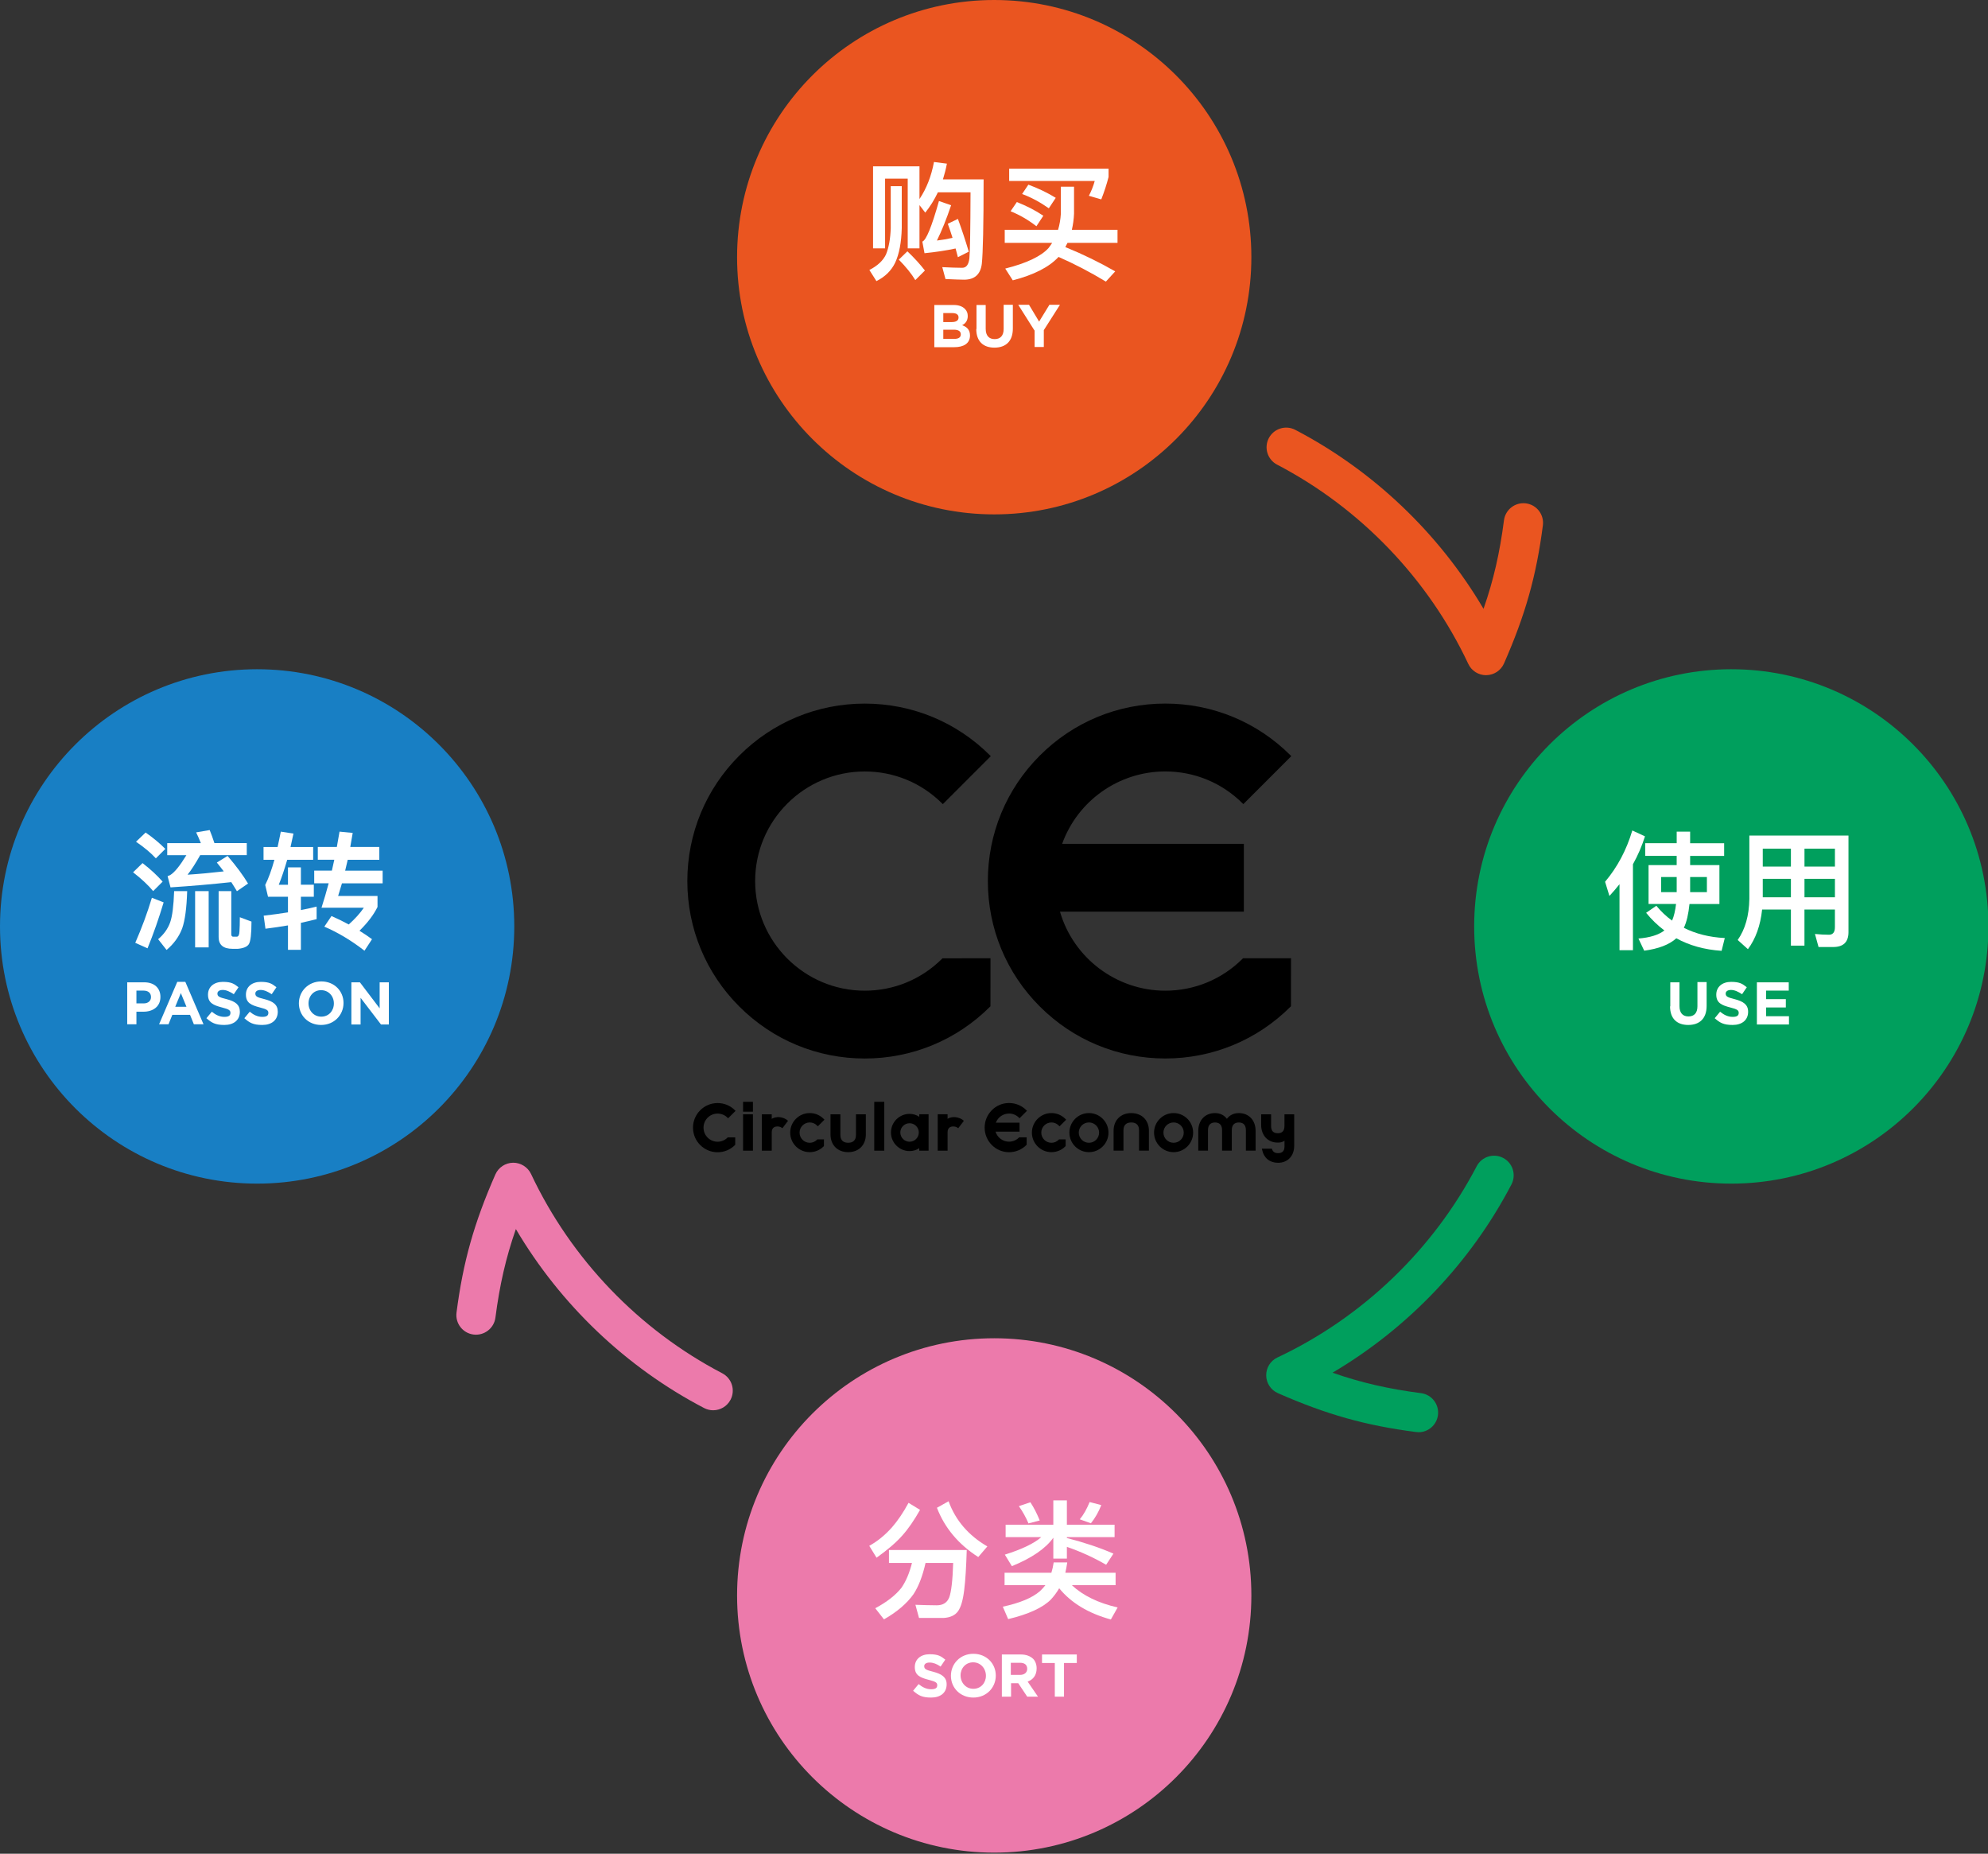<?xml version="1.0" encoding="UTF-8"?>
<svg id="_レイヤー_1" data-name="レイヤー_1" xmlns="http://www.w3.org/2000/svg" width="886" height="826" viewBox="0 0 886 826">
  <rect x="0" y="0" width="886" height="826" fill="#333333" stroke="none"/>
  <circle cx="443.1" cy="114.6" r="114.6" fill="#ea5520"/>
  <g>
    <path d="M401.89,82.96v18.7c-.17,6.38-1.14,11.52-2.91,15.33-1.71,3.59-4.5,6.33-8.38,8.27l-3.14-4.96c3.65-1.88,6.16-4.22,7.41-6.95,1.25-3.02,1.94-6.9,2.11-11.69v-18.7h4.9ZM409.81,88.66c3.08-4.62,5.25-10.09,6.44-16.48l5.76.74c-.46,2.45-1.08,4.79-1.77,7.01h18.13c0,20.29-.29,32.84-.8,37.62-.57,4.67-3.19,7.07-7.87,7.07-1.6,0-4.33-.11-8.32-.29l-1.43-5.3c3.42.17,6.38.29,8.89.29,1.82,0,2.85-1.42,3.19-4.16.28-2.79.46-12.6.51-29.47h-14.54c-1.6,3.36-3.48,6.38-5.64,9.06l-2.57-3.36v19.27h-5.24v-31.07h-10.09v31.07h-5.36v-36.54h20.69v14.54ZM412.21,120.53l-4.28,4.28c-1.71-2.85-4.16-5.87-7.35-9.12l3.82-3.71c3.08,2.91,5.64,5.76,7.81,8.55ZM431.76,112.15l-4.85,2.45c-.34-1.37-.68-2.62-1.03-3.88-4.22.91-8.84,1.6-13.85,2.11l-.97-5.19c1.71-.57,4.16-6.56,7.41-18.07l5.42,1.88c-2.05,6.1-4.16,11.34-6.33,15.73,2.39-.28,4.67-.68,6.96-1.2-.68-2.22-1.42-4.33-2.11-6.27l4.5-2.17c1.65,4.45,3.25,9.29,4.85,14.59Z" fill="#fff"/>
    <path d="M478.67,83.19v12.03c-.11,2.57-.46,4.96-.97,7.18h20.35v5.81h-22.29c-.34.63-.63,1.25-.97,1.88,8.09,3.31,15.51,6.95,22.23,10.83l-4.16,4.56c-6.84-4.16-13.85-7.81-21.09-11l-.11.11c-4.16,4.45-10.95,7.92-20.29,10.32l-3.36-5.24c9.52-2.39,15.96-5.47,19.27-9.12.57-.74,1.14-1.54,1.65-2.34h-21.15v-5.81h23.77c.68-2.22,1.08-4.62,1.25-7.18v-12.03h5.87ZM494.06,75.15v3.71c-.85,3.31-1.94,6.67-3.25,9.98l-5.53-1.6c1.03-1.94,1.94-4.16,2.62-6.61h-38.14v-5.47h44.29ZM464.99,96.13l-3.08,4.67c-3.71-2.85-7.53-5.07-11.52-6.67l2.79-4.1c4.33,1.71,8.27,3.71,11.8,6.1ZM470.52,88.15l-3.08,4.67c-3.88-2.74-7.81-4.85-11.91-6.38l2.79-4.16c4.45,1.65,8.49,3.59,12.2,5.87Z" fill="#fff"/>
  </g>
  <g>
    <path d="M416.4,135.9h8.7c2.1,0,3.8.6,4.9,1.7.9.9,1.3,1.9,1.3,3.2h0c0,2.2-1.1,3.4-2.5,4.1,2.2.8,3.5,2.1,3.5,4.6h0c0,3.5-2.8,5.2-7,5.2h-8.9v-18.8h0ZM427.2,141.4c0-1.2-1-1.9-2.7-1.9h-4.1v4h3.8c1.8,0,3-.6,3-2h0v-.1ZM425.2,146.9h-4.8v4.1h4.9c1.8,0,2.9-.6,2.9-2h0c0-1.3-.9-2.1-3.1-2.1h.1Z" fill="#fff"/>
    <path d="M435.2,146.6v-10.7h4.1v10.6c0,3.1,1.5,4.6,4,4.6s4-1.5,4-4.5v-10.8h4.1v10.6c0,5.7-3.2,8.5-8.2,8.5s-8.1-2.8-8.1-8.3h.1Z" fill="#fff"/>
    <path d="M461,147.2l-7.2-11.4h4.8l4.5,7.5,4.6-7.5h4.7l-7.2,11.3v7.5h-4.1v-7.4h-.1Z" fill="#fff"/>
  </g>
  <circle cx="443.1" cy="710.9" r="114.6" fill="#ec7aab"/>
  <g>
    <path d="M410.04,672.76c-2.62,4.67-5.3,8.55-7.98,11.52-2.62,2.96-6.38,6.21-11.4,9.81l-3.25-5.3c3.53-1.94,6.96-4.67,10.15-8.27,2.57-2.96,5.02-6.56,7.35-10.89l5.13,3.14ZM396.19,696.42v-5.76h34.66c-.23,7.41-.57,13.34-1.14,17.9-.57,4.56-1.48,7.7-2.85,9.52-1.31,1.71-3.42,2.68-6.33,2.85h-10.95l-1.6-5.87c3.36.11,6.56.23,9.52.23,2.79,0,4.62-1.2,5.53-3.48.91-2.39,1.54-7.52,1.77-15.39h-12.31c-1.31,5.81-3.08,10.43-5.36,13.91-2.96,4.16-7.35,7.92-13.17,11.23l-3.88-4.96c5.13-2.74,9.01-5.76,11.63-9.06,2-2.85,3.59-6.56,4.73-11.12h-10.26ZM440.03,689.06l-4.05,4.73c-8.78-5.64-14.94-12.94-18.41-21.95l5.19-2.91c3.08,8.49,8.84,15.22,17.27,20.12Z" fill="#fff"/>
    <path d="M468.35,712.72c-3.65,3.65-9.98,6.56-19.04,8.72l-2.39-5.53c7.64-1.65,13.11-3.93,16.53-6.9.91-.85,1.77-1.77,2.45-2.68h-18.19v-5.53h20.86c.46-1.48.8-3.02,1.03-4.62h6.04c-.23,1.6-.51,3.14-.85,4.62h22.4v5.53h-19.5c5.02,4.67,11.86,7.98,20.41,9.92l-3.02,5.36c-10.03-2.74-17.73-7.41-23.03-13.91-1.08,1.88-2.34,3.53-3.71,5.02ZM475.48,694.48h-6.04v-9.29c-3.48,4.85-9.63,9.06-18.47,12.66l-3.14-5.13c7.58-2.39,13-4.96,16.25-7.81h-15.9v-5.53h21.26v-10.83h6.04v10.83h21.26v5.53h-21.26v.4c7.53,1.94,14.48,4.22,20.75,6.96l-3.25,4.96c-5.7-3.31-11.57-5.93-17.5-7.98v5.24ZM463.39,677.49l-5.02,1.31c-1.14-2.68-2.57-5.24-4.28-7.7l5.13-1.71c1.54,2.34,2.91,5.02,4.16,8.09ZM490.81,670.65c-1.2,3.08-2.74,5.76-4.62,8.1l-4.96-1.77c1.71-2.05,3.14-4.62,4.39-7.7l5.19,1.37Z" fill="#fff"/>
  </g>
  <circle cx="771.6" cy="412.8" r="114.6" fill="#009f5d"/>
  <circle cx="114.6" cy="412.8" r="114.6" fill="#187fc4"/>
  <g>
    <path d="M72.48,392.84l-4.22,4.22c-2.11-2.57-5.07-5.36-8.95-8.38l4.22-4.1c3.54,2.74,6.56,5.53,8.95,8.27ZM72.93,402.08c-2.17,7.24-4.56,14.08-7.18,20.47l-5.47-2.45c2.85-6.5,5.36-13.23,7.41-20.07l5.24,2.05ZM73.68,378.25l-4.22,4.22c-2.05-2.28-5.02-4.79-8.84-7.41l4.28-4.1c3.42,2.39,6.38,4.85,8.78,7.3ZM83.42,397.06c-.23,7.52-.97,13.05-2.22,16.59-1.37,3.65-3.71,6.9-6.96,9.63l-3.76-4.79c2.51-2.11,4.33-4.62,5.36-7.52.97-2.74,1.54-7.41,1.77-13.91h5.81ZM74.7,390.39c.51-.17.91-.34,1.2-.51,1.88-1.14,4.28-4.1,7.18-8.84h-8.55v-5.36h14.99c-.68-1.71-1.37-3.31-2.11-4.79l6.04-1.03c.68,1.71,1.43,3.65,2.11,5.81h14.42v5.36h-20.75c-2.11,3.76-3.99,6.67-5.64,8.72,5.36-.34,10.77-.85,16.13-1.48-1.03-1.37-2.05-2.68-3.08-3.93l4.79-2.96c3.99,4.67,7.01,8.78,9.12,12.31l-4.96,3.42c-.8-1.31-1.6-2.68-2.51-4.05-8.32.91-17.39,1.71-27.08,2.34l-1.31-5.02ZM93,397.06v25.08h-6.04v-25.08h6.04ZM103.6,422.77c-4.1,0-6.16-1.77-6.16-5.24v-20.47h5.64v19.27c0,.57.23.91.68,1.03h1.88c.68-.11,1.03-.91,1.08-2.39.11-1.54.17-3.65.17-6.27l5.19,1.94c0,5.53-.4,8.89-1.2,10.09-.74,1.14-2.39,1.82-4.96,2.05h-2.34Z" fill="#fff"/>
    <path d="M134.1,386.46v7.75h5.76v5.36h-5.76v5.93c2.45-.46,4.79-.97,7.01-1.54v5.59c-2.28.57-4.62,1.14-7.01,1.65v12.03h-5.76v-10.89c-3.19.57-6.56,1.03-10.03,1.48l-.8-5.81c3.82-.46,7.41-.91,10.83-1.48v-6.96h-8.89l-1.25-5.24c1.48-2.96,2.85-6.73,4.1-11.23h-4.85v-5.7h6.27c.46-2.17.97-4.45,1.43-6.84l5.64.86c-.46,2.05-.86,4.05-1.31,5.99h10.09v5.7h-11.57c-1.2,4.16-2.45,7.87-3.76,11.12h4.1v-7.75h5.76ZM150.12,377.4l1.2-6.84,5.87.57c-.4,2.17-.74,4.22-1.08,6.27h12.94v5.7h-14.08c-.4,1.71-.8,3.31-1.14,4.85h16.7v5.64h-18.13c-.57,2-1.14,3.88-1.71,5.64h17.56v4.9c-1.71,3.48-4.39,7.01-8.04,10.6,1.94,1.2,3.82,2.45,5.59,3.76l-3.36,5.13c-5.81-4.5-11.74-8.09-17.9-10.72l3.19-4.73c2.62,1.14,5.19,2.39,7.7,3.76,2.79-2.51,5.02-4.96,6.73-7.47h-18.87c1.14-3.48,2.17-7.13,3.19-10.89h-6.44v-5.64h7.87c.34-1.6.74-3.25,1.08-4.85h-7.35v-5.7h8.49Z" fill="#fff"/>
  </g>
  <g>
    <path d="M56.6,437.7h7.7c4.5,0,7.2,2.6,7.2,6.5h0c0,4.4-3.4,6.6-7.6,6.6h-3.1v5.6h-4.1v-18.8h0l-.1.1ZM64,447.1c2.1,0,3.3-1.2,3.3-2.8h0c0-1.9-1.3-2.9-3.3-2.9h-3.2v5.7h3.3-.1Z" fill="#fff"/>
    <path d="M78.8,437.5h3.8l8.1,18.9h-4.3l-1.7-4.2h-7.9l-1.7,4.2h-4.2l8.1-18.9h-.2ZM83.1,448.6l-2.5-6.1-2.5,6.1h5Z" fill="#fff"/>
    <path d="M92,453.7l2.4-2.9c1.7,1.4,3.5,2.3,5.6,2.3s2.7-.7,2.7-1.8h0c0-1.1-.6-1.6-3.8-2.4-3.8-1-6.2-2-6.2-5.7h0c0-3.5,2.7-5.7,6.6-5.7s5.1.9,7,2.4l-2.1,3.1c-1.7-1.1-3.3-1.9-4.9-1.9s-2.4.7-2.4,1.6h0c0,1.3.8,1.7,4.1,2.5,3.8,1,5.9,2.4,5.9,5.6h0c0,3.8-2.8,5.9-6.9,5.9s-5.7-1-8-3h0Z" fill="#fff"/>
    <path d="M108.9,453.7l2.4-2.9c1.7,1.4,3.5,2.3,5.6,2.3s2.7-.7,2.7-1.8h0c0-1.1-.6-1.6-3.8-2.4-3.8-1-6.2-2-6.2-5.7h0c0-3.5,2.7-5.7,6.6-5.7s5.1.9,7,2.4l-2.1,3.1c-1.7-1.1-3.3-1.9-4.9-1.9s-2.4.7-2.4,1.6h0c0,1.3.8,1.7,4.1,2.5,3.8,1,5.9,2.4,5.9,5.6h0c0,3.8-2.8,5.9-6.9,5.9s-5.7-1-8-3h0Z" fill="#fff"/>
    <path d="M133.2,447.1h0c0-5.4,4.2-9.8,10-9.8s9.9,4.3,9.9,9.6h0c0,5.4-4.2,9.8-10,9.8s-9.9-4.3-9.9-9.7h0v.1ZM148.8,447.1h0c0-3.3-2.4-5.9-5.7-5.9s-5.6,2.6-5.6,5.9h0c0,3.3,2.4,5.9,5.7,5.9s5.6-2.6,5.6-5.9h0Z" fill="#fff"/>
    <path d="M156.6,437.7h3.8l8.8,11.6v-11.6h4.1v18.8h-3.5l-9.1-11.9v11.9h-4.1v-18.8h0Z" fill="#fff"/>
  </g>
  <g>
    <path d="M744.4,448.4v-10.7h4.1v10.6c0,3.1,1.5,4.6,4,4.6s4-1.5,4-4.5v-10.8h4.1v10.6c0,5.7-3.2,8.5-8.2,8.5s-8.1-2.8-8.1-8.3h.1Z" fill="#fff"/>
    <path d="M764.2,453.7l2.4-2.9c1.7,1.4,3.5,2.3,5.6,2.3s2.7-.7,2.7-1.8h0c0-1.1-.6-1.6-3.8-2.4-3.8-1-6.2-2-6.2-5.7h0c0-3.5,2.7-5.7,6.6-5.7s5.1.9,7,2.4l-2.1,3.1c-1.7-1.1-3.3-1.9-4.9-1.9s-2.4.7-2.4,1.6h0c0,1.3.8,1.7,4,2.5,3.8,1,6,2.4,6,5.6h0c0,3.8-2.8,5.9-6.9,5.9s-5.7-1-8-3h0Z" fill="#fff"/>
    <path d="M783,437.7h14.2v3.7h-10.1v3.8h8.8v3.7h-8.8v3.9h10.2v3.7h-14.3v-18.8h0Z" fill="#fff"/>
  </g>
  <g>
    <path d="M407,753.3l2.4-2.9c1.7,1.4,3.5,2.3,5.6,2.3s2.7-.7,2.7-1.8h0c0-1.1-.6-1.6-3.8-2.4-3.8-1-6.2-2-6.2-5.7h0c0-3.5,2.7-5.7,6.6-5.7s5.1.9,7,2.4l-2.1,3.1c-1.7-1.2-3.3-1.8-4.9-1.8s-2.4.7-2.4,1.6h0c0,1.3.8,1.7,4,2.5,3.8,1,6,2.4,6,5.6h0c0,3.8-2.8,5.9-6.9,5.9s-5.7-1-8-3h0v-.1Z" fill="#fff"/>
    <path d="M423.8,746.7h0c0-5.4,4.2-9.8,10-9.8s10,4.3,10,9.7h0c0,5.4-4.2,9.8-10,9.8s-10-4.3-10-9.7h0ZM439.4,746.7h0c0-3.3-2.4-6-5.7-6s-5.6,2.6-5.6,5.8h0c0,3.3,2.4,6,5.7,6s5.6-2.6,5.6-5.8h0Z" fill="#fff"/>
    <path d="M446.3,737.2h8.6c2.4,0,4.2.7,5.5,1.9,1,1,1.6,2.5,1.6,4.3h0c0,3.1-1.6,5-4,5.9l4.6,6.7h-4.8l-4-6h-3.2v6h-4.1v-18.8h-.2ZM454.6,746.3c2,0,3.2-1.1,3.2-2.7h0c0-1.8-1.2-2.7-3.2-2.7h-4.1v5.4h4.2-.1Z" fill="#fff"/>
    <path d="M470.1,741h-5.7v-3.8h15.5v3.8h-5.7v15h-4.1v-15h0Z" fill="#fff"/>
  </g>
  <g>
    <path d="M717.28,399.23l-1.94-6.33c5.47-6.5,9.52-14.08,12.14-22.86l5.64,2.62c-1.37,4.33-3.13,8.44-5.36,12.43v38.31h-5.99v-29.42c-1.43,1.82-2.91,3.53-4.5,5.25ZM747.26,375.74v-5.19h5.99v5.19h15.16v5.64h-15.16v4.1h13.05v17.33h-13.34c-.46,4.45-1.25,7.98-2.51,10.6,5.3,2.68,11.4,4.22,18.24,4.56l-1.42,5.7c-7.64-.51-14.37-2.39-20.18-5.59-3.14,2.85-7.92,4.67-14.31,5.53l-2.57-5.42c5.07-.4,8.95-1.6,11.57-3.59-3.02-2.28-5.76-4.9-8.15-7.87l4.56-3.14c2.11,2.57,4.45,4.79,7.01,6.61.85-1.94,1.42-4.45,1.77-7.41h-12.26v-17.33h12.54v-4.1h-14.02v-5.64h14.02ZM747.26,390.79h-6.95v6.73h6.95v-6.73ZM760.72,390.79h-7.47v6.73h7.47v-6.73Z" fill="#fff"/>
    <path d="M779.01,422.94l-4.56-4.1c3.36-4.79,5.07-10.89,5.19-18.3v-28.22h44.18v43.04c0,4.39-2.28,6.61-6.78,6.61h-6.56l-1.6-5.81c2.28.23,4.33.34,6.27.34,1.71,0,2.62-1.14,2.62-3.31v-7.92h-13.57v16.08h-6.04v-16.08h-12.83c-.74,7.07-2.85,13-6.33,17.67ZM785.62,378.14v7.98h12.54v-7.98h-12.54ZM785.62,399.8h12.54v-8.21h-12.54v8.21ZM817.78,378.14h-13.57v7.98h13.57v-7.98ZM817.78,391.59h-13.57v8.21h13.57v-8.21Z" fill="#fff"/>
  </g>
  <g>
    <g>
      <g>
        <path d="M419.93,427.12c-9.22,9.22-21.49,14.31-34.54,14.31-26.93,0-48.84-21.91-48.84-48.84s21.91-48.84,48.84-48.84c13.05,0,25.31,5.08,34.54,14.3l.26.26,21.38-21.38-.26-.26c-14.93-14.93-34.79-23.16-55.91-23.16s-40.98,8.22-55.91,23.16c-14.93,14.93-23.16,34.79-23.16,55.91s8.22,40.98,23.16,55.91c14.93,14.93,34.79,23.16,55.91,23.16s40.98-8.22,55.91-23.16l.11-.11.02-21.4-21.4.02-.11.11h0Z"/>
        <path d="M553.86,427.12c-9.22,9.22-21.49,14.31-34.54,14.31-21.67,0-40.89-14.45-46.91-35.21h81.94v-30.23h-80.98c6.97-19.31,25.37-32.25,45.95-32.25,13.05,0,25.31,5.08,34.54,14.3l.26.26,21.38-21.38-.26-.26c-14.93-14.93-34.79-23.16-55.91-23.16s-40.98,8.22-55.91,23.16c-14.93,14.93-23.16,34.79-23.16,55.91s8.22,40.98,23.16,55.91c14.93,14.93,34.79,23.16,55.91,23.16s40.98-8.22,55.91-23.16l.11-.11.02-21.4-21.4.02-.11.11v.02Z"/>
      </g>
      <g>
        <path d="M319.81,496.19c1.67,0,3.25.65,4.43,1.84l.26.26,3.32-3.32-.26-.26c-2.07-2.07-4.82-3.21-7.75-3.21-6.04,0-10.96,4.92-10.96,10.96s4.92,10.96,10.96,10.96c2.93,0,5.68-1.14,7.75-3.21l.11-.11v-3.32h-3.32l-.11.11c-1.18,1.18-2.76,1.84-4.43,1.84-3.46,0-6.27-2.81-6.27-6.27s2.81-6.27,6.27-6.27Z"/>
        <path d="M409.69,497.64c-1.18-.84-2.7-1.32-4.32-1.32-4.57,0-8.29,3.72-8.29,8.29s3.72,8.29,8.29,8.29c1.62,0,3.14-.47,4.32-1.32v1.14h4.15v-16.23h-4.15v1.14h0ZM405.37,508.73c-2.27,0-4.12-1.85-4.12-4.12s1.85-4.12,4.12-4.12,4.12,1.85,4.12,4.12-1.85,4.12-4.12,4.12Z"/>
        <rect x="389.63" y="490.94" width="4.47" height="21.78"/>
        <rect x="331.16" y="496.51" width="4.4" height="16.21"/>
        <rect x="331.16" y="490.94" width="4.4" height="4.4"/>
        <path d="M360.88,500.14c1.21,0,2.35.47,3.2,1.33l.4.4,2.96-2.96-.4-.4c-1.65-1.65-3.83-2.55-6.16-2.55-4.8,0-8.71,3.91-8.71,8.71s3.91,8.71,8.71,8.71c2.33,0,4.52-.91,6.16-2.55l.17-.17v-2.96h-2.96l-.17.17c-.86.86-1.99,1.33-3.2,1.33-2.5,0-4.53-2.03-4.53-4.53s2.03-4.53,4.53-4.53Z"/>
        <path d="M346.33,497.79c-.96.09-1.73.33-2.39.76v-2.04h-4.4v16.21h4.4v-8.2c0-2.33,1.71-2.59,2.44-2.59.44,0,.82.03,1.27.18.17.06.26.1.35.15s.18.11.36.22l.34.23,2.5-3.29-.31-.27c-1.08-.93-3.03-1.52-4.55-1.38v.02Z"/>
        <path d="M424.7,497.78h0c-.96.09-1.73.33-2.39.76v-2.04h-4.4v16.22h4.4v-8.2c0-2.34,1.7-2.59,2.44-2.59.44,0,.82.03,1.27.18.17.06.25.1.34.15s.18.11.36.23l.34.23,2.5-3.29-.31-.27c-1.08-.93-3.04-1.52-4.55-1.38h0Z"/>
        <path d="M381.48,505.72c0,2.87-1.89,3.47-3.47,3.47s-3.47-.6-3.47-3.47v-9.21h-4.4v9c0,4.71,3.16,7.87,7.87,7.87s7.87-3.16,7.87-7.87v-9h-4.4v9.21Z"/>
        <path d="M449.69,496.17c1.67,0,3.25.65,4.43,1.84l.26.26,3.32-3.32-.26-.26c-2.07-2.07-4.82-3.21-7.75-3.21-5.99,0-10.86,4.92-10.86,10.96s4.87,10.96,10.86,10.96c2.93,0,5.68-1.14,7.75-3.21l.11-.11v-3.32h-3.32l-.11.11c-1.18,1.18-2.76,1.84-4.43,1.84-2.76,0-5.21-1.83-6-4.46h10.69v-4.01h-10.55c.92-2.44,3.25-4.06,5.86-4.06h0Z"/>
        <path d="M485.31,495.96c-4.8,0-8.71,3.91-8.71,8.71s3.91,8.71,8.71,8.71,8.71-3.91,8.71-8.71-3.91-8.71-8.71-8.71h0ZM489.84,504.67c0,2.5-2.03,4.53-4.53,4.53s-4.53-2.03-4.53-4.53,2.03-4.53,4.53-4.53,4.53,2.03,4.53,4.53Z"/>
        <path d="M523.04,495.96c-4.8,0-8.71,3.91-8.71,8.71s3.91,8.71,8.71,8.71,8.71-3.91,8.71-8.71-3.91-8.71-8.71-8.71h0ZM527.57,504.67c0,2.5-2.03,4.53-4.53,4.53s-4.53-2.03-4.53-4.53,2.03-4.53,4.53-4.53,4.53,2.03,4.53,4.53Z"/>
        <path d="M468.6,500.14c1.21,0,2.35.47,3.2,1.33l.4.4,2.96-2.96-.4-.4c-1.65-1.65-3.83-2.55-6.16-2.55-4.8,0-8.71,3.91-8.71,8.71s3.91,8.71,8.71,8.71c2.33,0,4.52-.91,6.16-2.55l.17-.17v-2.96h-2.96l-.17.17c-.86.86-1.99,1.33-3.2,1.33-2.5,0-4.53-2.03-4.53-4.53s2.03-4.53,4.53-4.53Z"/>
        <path d="M552.1,495.97c-2.26,0-4.09.93-5.3,2.55-1.21-1.62-3.04-2.55-5.3-2.55-4.46,0-7.46,3.2-7.46,7.95v8.79h4.33v-9.16c0-2.8,1.71-3.39,3.14-3.39s3.14.59,3.14,3.39v9.16h4.33v-9.16c0-2.8,1.71-3.39,3.14-3.39s3.14.59,3.14,3.39v9.16h4.33v-8.79c0-4.76-3-7.95-7.46-7.95h-.03Z"/>
        <path d="M504.17,495.97c-4.71,0-7.87,3.16-7.87,7.87v8.87h4.4v-9.09c0-2.87,1.89-3.47,3.47-3.47s3.47.6,3.47,3.47v9.09h4.4v-8.87c0-4.71-3.16-7.87-7.87-7.87h0Z"/>
        <path d="M576.35,496.52h-3.9v5.19c0,2.17-.98,3.23-2.98,3.23s-2.98-1.06-2.98-3.23v-5.2h-4.42v4.72c0,4.72,2.98,7.89,7.41,7.89,1.04,0,1.92-.2,2.62-.59.07-.04.21-.14.37-.27v2.54c0,2.03-.94,3.02-2.88,3.02-1.38,0-2.25-.55-2.65-1.7l-.1-.29h-4.45l.11.52c.75,3.61,3.4,5.77,7.09,5.77,4.3,0,7.2-3.04,7.2-7.57v-14.03h-.44Z"/>
      </g>
    </g>
    <path d="M317.85,628.39c-1.36,0-2.74-.32-4.04-.99-34.77-18.14-64.02-46.06-83.9-79.75-4.48,12.82-7.23,24.94-9.11,39.44-.62,4.79-5.02,8.16-9.79,7.55-4.79-.62-8.17-5-7.55-9.79,2.92-22.56,7.78-39.82,17.31-61.53,1.38-3.14,4.46-5.18,7.89-5.23,3.34-.05,6.57,1.92,8.02,5.02,17.82,37.89,48.08,69.42,85.2,88.79,4.28,2.23,5.94,7.51,3.71,11.79-1.56,2.99-4.61,4.7-7.76,4.7h.02Z" fill="#ec7aab"/>
    <path d="M662.29,300.85c-3.39,0-6.47-1.95-7.91-5.02-17.82-37.89-48.08-69.42-85.2-88.79-4.28-2.23-5.94-7.52-3.71-11.8,2.24-4.28,7.51-5.94,11.8-3.71,34.77,18.14,64.02,46.06,83.9,79.75,4.48-12.82,7.23-24.94,9.11-39.44.62-4.79,5.02-8.17,9.79-7.55,4.79.62,8.17,5,7.55,9.79-2.92,22.57-7.78,39.82-17.32,61.53-1.38,3.14-4.46,5.18-7.89,5.23h-.12Z" fill="#ea5520"/>
    <path d="M632.2,638.15c-.38,0-.75-.02-1.13-.07-22.57-2.92-39.82-7.78-61.53-17.31-3.14-1.38-5.18-4.46-5.23-7.89-.04-3.43,1.92-6.57,5.02-8.02,37.89-17.82,69.42-48.08,88.79-85.2,2.23-4.28,7.51-5.94,11.79-3.71,4.28,2.23,5.94,7.52,3.71,11.8-18.14,34.77-46.06,64.02-79.75,83.9,12.81,4.48,24.94,7.23,39.44,9.11,4.79.62,8.17,5,7.55,9.79-.57,4.41-4.33,7.62-8.66,7.62v-.02Z" fill="#009f5d"/>
  </g>
</svg>